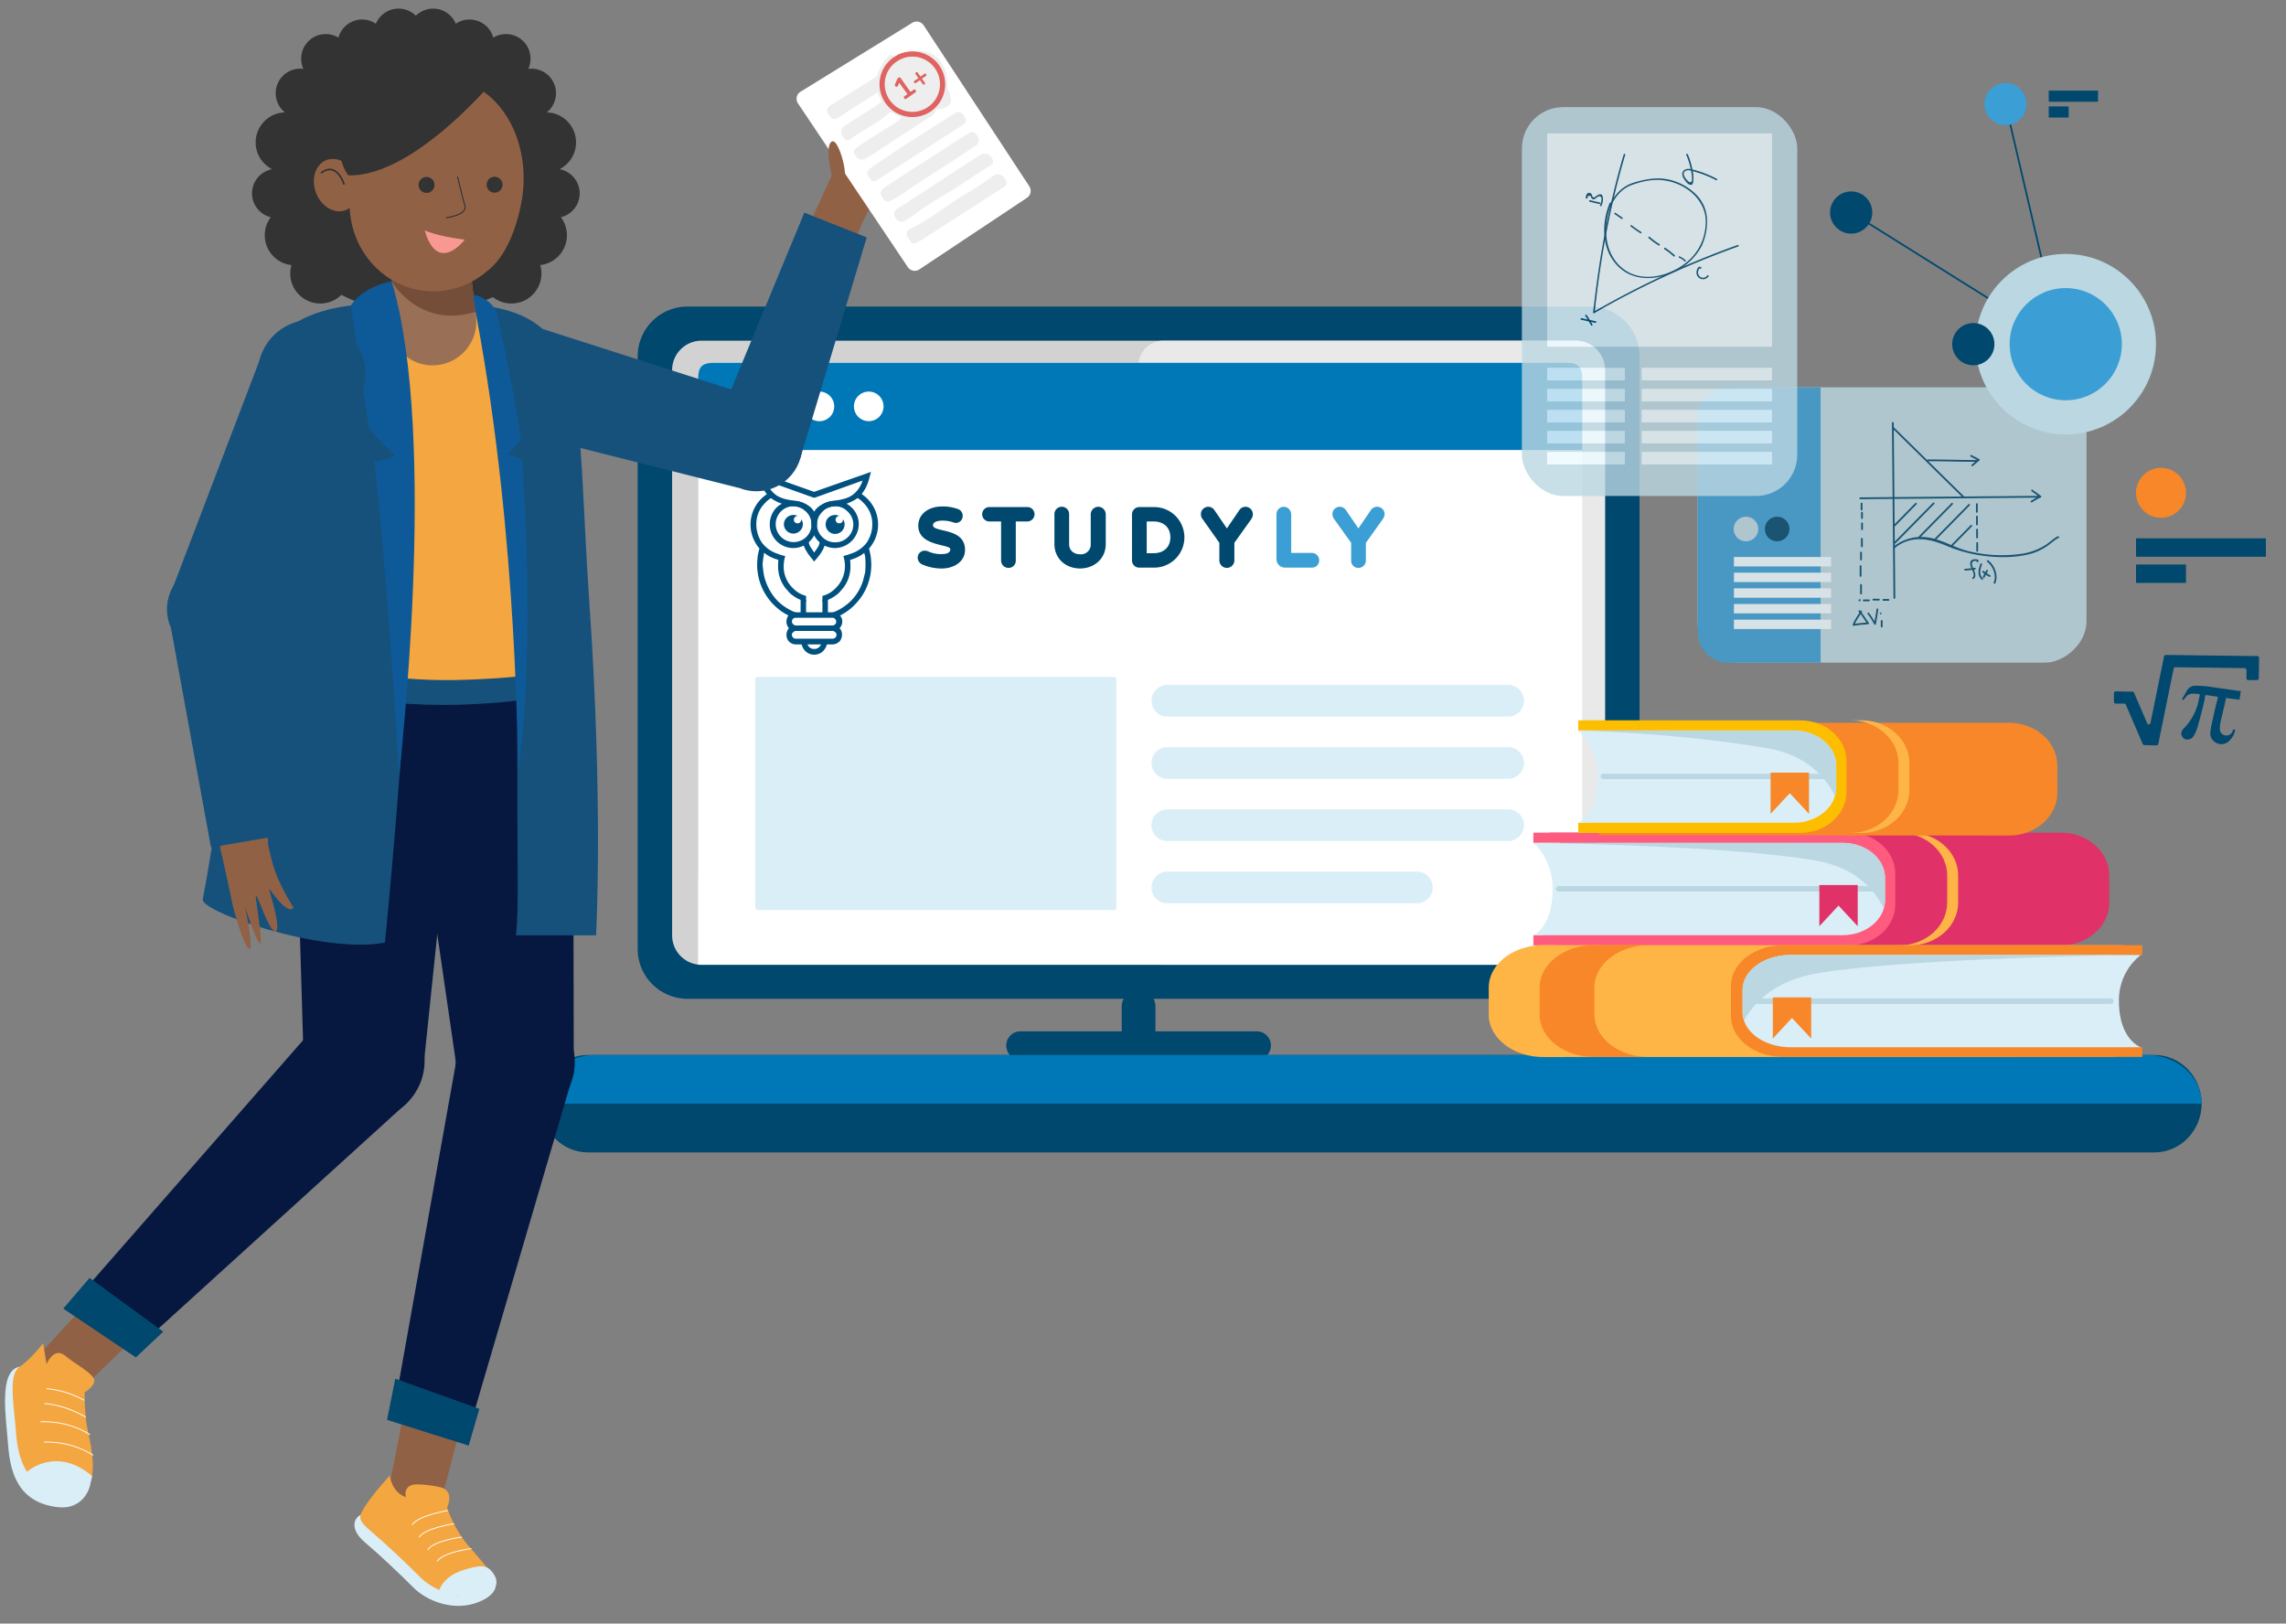 <?xml version="1.0" encoding="UTF-8"?>
<svg xmlns="http://www.w3.org/2000/svg" id="_05Black_" data-name="05Black*" viewBox="0 0 1477 1049">
  <rect x="0" y="0" width="1477" height="1049" fill="#808080" stroke="none"/>
  <defs>
    <style>.cls-1,.cls-19{fill:#00486e;}.cls-1,.cls-10,.cls-15,.cls-18,.cls-2,.cls-3,.cls-8,.cls-9{fill-rule:evenodd;}.cls-2{fill:#d2d2d2;}.cls-3{fill:#e9e9e9;}.cls-4{fill:#fff;}.cls-10,.cls-5{fill:#0078b8;}.cls-6{fill:#daeef7;}.cls-7,.cls-8{fill:#005180;}.cls-21,.cls-9{fill:#3b9ed4;}.cls-11,.cls-15{fill:#e03268;}.cls-12{fill:#feb546;}.cls-13{fill:#ff5b7e;}.cls-14{fill:#bad7e2;}.cls-16,.cls-18{fill:#f78729;}.cls-17{fill:#febe00;}.cls-20{opacity:0.8;}.cls-22{fill:#ebfaff;}.cls-23,.cls-27,.cls-33,.cls-35,.cls-37{fill:none;stroke-miterlimit:10;}.cls-23{stroke:#00486e;}.cls-23,.cls-35{stroke-width:1.12px;}.cls-24{fill:#0e5a98;}.cls-25{fill:#916146;}.cls-26{fill:#f4a640;}.cls-27{stroke:#fff;}.cls-27,.cls-33{stroke-width:0.56px;}.cls-28{fill:#071840;}.cls-29{fill:#333;}.cls-30{fill:#16517c;}.cls-31{fill:#997055;}.cls-32{fill:#754e39;}.cls-33{stroke:#1b2931;}.cls-34{fill:#f99893;}.cls-35{stroke:#333;}.cls-36{fill:#eee;}.cls-37{stroke:#df6361;stroke-width:3.36px;}.cls-38{fill:#df6361;}</style>
  </defs>
  <title>05</title>
  <path class="cls-1" d="M444.09,198.06H1027.2a32.24,32.24,0,0,1,32.13,32.13v383a32.23,32.23,0,0,1-32.13,32.12H444.09A32.22,32.22,0,0,1,412,613.2v-383A32.22,32.22,0,0,1,444.09,198.06Z"></path>
  <path class="cls-1" d="M659.3,666.34H812a9.15,9.15,0,1,1,0,18.3H659.3a9.15,9.15,0,1,1,0-18.3Z"></path>
  <path class="cls-1" d="M735.69,639.49a10.88,10.88,0,0,1,10.86,10.86v14.87a10.91,10.91,0,0,1-21.81,0V650.35A11,11,0,0,1,735.69,639.49Z"></path>
  <path class="cls-2" d="M453.2,220.12h564.89A18.9,18.9,0,0,1,1037,239V604.41a19,19,0,0,1-18.94,18.94H453.2a19,19,0,0,1-18.94-18.94V239A19,19,0,0,1,453.2,220.12Z"></path>
  <path class="cls-3" d="M751.51,220.12h266.58A18.91,18.91,0,0,1,1037,239V604.41a19,19,0,0,1-18.93,18.94H751.51a15.92,15.92,0,0,1-15.82-15.9V235.94a15.85,15.85,0,0,1,15.82-15.82Z"></path>
  <path class="cls-4" d="M462,234.37h549.49a10.8,10.8,0,0,1,10.8,10.8V623.35H451.05l.18-378.18a10.81,10.81,0,0,1,10.8-10.8Z"></path>
  <path class="cls-5" d="M1022.32,290.77v-45c0-9.14-2.24-11.39-11.38-11.39H462.44c-9.14,0-11.39,2.25-11.39,11.39v45Z"></path>
  <rect class="cls-6" x="488" y="437.37" width="233.28" height="150.59" rx="1.48"></rect>
  <path class="cls-4" d="M507.13,262.57a9.57,9.57,0,1,1-9.57-9.57,9.56,9.56,0,0,1,9.57,9.57Z"></path>
  <path class="cls-4" d="M539,262.57a9.57,9.57,0,1,1-9.57-9.57h0a9.57,9.57,0,0,1,9.56,9.56Z"></path>
  <path class="cls-4" d="M570.86,262.57A9.56,9.56,0,1,1,561.3,253h0a9.56,9.56,0,0,1,9.56,9.54Z"></path>
  <path class="cls-6" d="M974.42,463H754.21A10.22,10.22,0,0,1,744,452.73h0a10.21,10.21,0,0,1,10.22-10.22H974.42a10.22,10.22,0,0,1,10.22,10.22h0A10.23,10.23,0,0,1,974.42,463Z"></path>
  <path class="cls-6" d="M974.42,503.16H754.21a10.22,10.22,0,0,1,0-20.44H974.42a10.22,10.22,0,0,1,10.22,10.22h0a10.22,10.22,0,0,1-10.22,10.22Z"></path>
  <path class="cls-6" d="M974.42,543.37H754.21a10.22,10.22,0,0,1,0-20.44H974.42a10.22,10.22,0,0,1,10.22,10.22h0a10.21,10.21,0,0,1-10.22,10.22Z"></path>
  <path class="cls-6" d="M915.8,583.59H754.21A10.22,10.22,0,0,1,744,573.37h0a10.22,10.22,0,0,1,10.22-10.22H915.8a10.23,10.23,0,0,1,0,20.45Z"></path>
  <path class="cls-7" d="M561.28,353.68a54,54,0,0,1,1.25,5.61,42.37,42.37,0,0,1,.41,5.39v.21a36.53,36.53,0,0,1-10.79,25.95,35,35,0,0,1-11.21,7.69,4.61,4.61,0,0,0-2.91-1.25h-5.19a34,34,0,0,0,16.82-8.93,31.81,31.81,0,0,0,8.1-13.69l1.24-5a59.15,59.15,0,0,0,0-10c-.41-1.66-.83-3.32-1.24-4.78Zm-50,44.84A35,35,0,0,1,500,390.84a36.6,36.6,0,0,1-10.8-25.95v-.21a51.42,51.42,0,0,1,.42-5.81,48.36,48.36,0,0,1,1.45-5.81l3.53,1a24.81,24.81,0,0,0-1.24,5.39,41.3,41.3,0,0,0-.63,5.19,44.42,44.42,0,0,0,.63,5.4,23.79,23.79,0,0,0,1.24,5.19,35.09,35.09,0,0,0,7.89,13.08,34,34,0,0,0,16.82,8.93h-5.19A4.22,4.22,0,0,0,511.25,398.52Z"></path>
  <path class="cls-7" d="M498,359.91a25.37,25.37,0,0,1-8.51-7.06,23.52,23.52,0,0,1,2.28-30.52,27.23,27.23,0,0,1,5.4-4.15,16.82,16.82,0,0,0,2.7,2.7,17.08,17.08,0,0,0-5.39,3.95,19.07,19.07,0,0,0-5.82,14.11,21.11,21.11,0,0,0,3.74,11.83,20.61,20.61,0,0,0,10.17,7.06l1.66.63,3.12.83a22.37,22.37,0,0,0-1,6.65,19,19,0,0,0,5.81,13.91A18,18,0,0,0,520.8,385v3.73a23.86,23.86,0,0,1-11.21-6.23v-.21a22.43,22.43,0,0,1-6.85-16.4,26.3,26.3,0,0,1,.21-4.16,30,30,0,0,1-5-1.86ZM531.39,385a18,18,0,0,0,8.72-5.19,19.84,19.84,0,0,0,5.81-13.91,22.25,22.25,0,0,0-1-6.64l2.91-.84,1.66-.62a20.33,20.33,0,0,0,10.38-7.06,21.1,21.1,0,0,0,3.73-11.83,19.06,19.06,0,0,0-5.81-14.11,17.23,17.23,0,0,0-5.4-3.95,16.42,16.42,0,0,0,2.7-2.7,26.94,26.94,0,0,1,5.4,4.15,23.52,23.52,0,0,1,2.28,30.52,25.37,25.37,0,0,1-8.51,7.06,29.58,29.58,0,0,1-5,1.87,26.18,26.18,0,0,1,.21,4.15,22.36,22.36,0,0,1-6.85,16.4v.21a25,25,0,0,1-11.21,6.23Zm-17.24,10.59H538a6,6,0,1,1,.4,12H514.15a6.34,6.34,0,0,1-4.36-1.66,6.54,6.54,0,0,1,0-8.72A6.29,6.29,0,0,1,514.15,395.62ZM538,399.15H514.15a2.36,2.36,0,0,0-1.66,4.15,2.58,2.58,0,0,0,1.66.83H538a2.6,2.6,0,0,0,1.66-.83,2.51,2.51,0,0,0-.23-3.54,2.46,2.46,0,0,0-1.43-.61Zm-3.52,15.36a9.23,9.23,0,0,1-2.49,6,8.43,8.43,0,0,1-6,2.49,8.35,8.35,0,0,1-5.82-2.49,9.21,9.21,0,0,1-2.49-6h3.73a4.37,4.37,0,0,0,1.25,3.32,4.1,4.1,0,0,0,3.32,1.45,4.27,4.27,0,0,0,3.53-1.45,4.36,4.36,0,0,0,1.24-3.32Z"></path>
  <path class="cls-7" d="M514.15,404.13H538a5.7,5.7,0,0,1,6,5.37c0,.21,0,.43,0,.64a6.34,6.34,0,0,1-1.66,4.36,6.91,6.91,0,0,1-4.36,1.87H514.15a6.48,6.48,0,0,1-4.36-1.87,6.28,6.28,0,0,1-1.65-4.36,6.69,6.69,0,0,1,1.66-4.36A6.24,6.24,0,0,1,514.15,404.13ZM538,407.66H514.15a2.58,2.58,0,0,0-1.66.83,1.9,1.9,0,0,0-.84,1.66,2.55,2.55,0,0,0,.84,1.87,2.38,2.38,0,0,0,1.66.63H538a2.38,2.38,0,0,0,1.66-.63,2.54,2.54,0,0,0,.83-1.87,1.89,1.89,0,0,0-.83-1.66,2.6,2.6,0,0,0-1.66-.83Zm-25.31-84.08a15.73,15.73,0,0,1,10.79,4.36,15.42,15.42,0,0,1-10.75,26.16h0a15.24,15.24,0,0,1-15.37-15.37,15.41,15.41,0,0,1,4.36-10.79,15.88,15.88,0,0,1,11-4.36Zm8.1,7.06a11.29,11.29,0,0,0-16.4,0,11.6,11.6,0,0,0,16.4,16.4,11.29,11.29,0,0,0,.43-16C521.1,330.93,521,330.78,520.81,330.64Z"></path>
  <path class="cls-7" d="M539.48,323.58a15,15,0,0,1,10.8,4.36,14.75,14.75,0,0,1,4.57,10.79,15.6,15.6,0,0,1-15.37,15.37,15.24,15.24,0,0,1-15.16-15.32v0a15.41,15.41,0,0,1,4.36-10.79A15.78,15.78,0,0,1,539.48,323.58Zm8.31,7.06a11,11,0,0,0-8.31-3.53,10.83,10.83,0,0,0-8.09,3.53,11.28,11.28,0,0,0-.44,16l.44.44a11.45,11.45,0,0,0,8.09,3.32,11.61,11.61,0,0,0,8.31-3.32,11.29,11.29,0,0,0,.44-16C548.08,330.93,547.94,330.78,547.79,330.64Z"></path>
  <path class="cls-7" d="M522.46,349.74a9.93,9.93,0,0,0,1.25,3.73c.83,1.25,1.66,2.49,2.28,3.53.84-1,1.66-2.28,2.49-3.53a9.93,9.93,0,0,0,1.25-3.73l3.73.2a20.71,20.71,0,0,1-1.87,5.4,34.9,34.9,0,0,1-4.15,5.81L526,362.81l-1.25-1.66a34.9,34.9,0,0,1-4.15-5.81,15.3,15.3,0,0,1-1.87-5.4Zm-29.89-43.81L526,317.77l36.74-12.87L561.9,308c-1.87,7.89-5.4,12.46-9.55,14.95a31.07,31.07,0,0,1-13.29,4.15,15.07,15.07,0,0,0-8.3,3.32,10.36,10.36,0,0,0-2.91,8.1h-3.52a10.45,10.45,0,0,0-3.12-8.1,13.74,13.74,0,0,0-8.09-3.32A31.07,31.07,0,0,1,499.83,323c-4.15-2.49-7.68-7.06-9.55-14.95l-.83-3.11Zm33,15.57-30.72-11a18.38,18.38,0,0,0,6.85,9.55c3.53,2.28,7.68,2.91,11.83,3.53a18.9,18.9,0,0,1,10.17,4.15,10.11,10.11,0,0,1,2.29,2.91,10.84,10.84,0,0,1,2.49-2.91,18.9,18.9,0,0,1,10.17-4.15c4.15-.62,8.3-1.25,11.83-3.53a18.38,18.38,0,0,0,6.85-9.55l-30.72,11Z"></path>
  <path class="cls-8" d="M539.48,332.71a5.42,5.42,0,0,1,3.11.84c-.21,0-.21-.21-.41-.21a2.49,2.49,0,0,0-2.29,2.49,2.3,2.3,0,0,0,2.29,2.28,2.34,2.34,0,0,0,2.48-2.21v-.07c0-.21-.21-.41-.21-.62a5.64,5.64,0,0,1,1.24,3.53,6.12,6.12,0,0,1-12.24.2.67.67,0,0,1,0-.2,6,6,0,0,1,6-6Zm-26.78,0a4.77,4.77,0,0,1,2.91.84c-.21,0-.21-.21-.42-.21a2.49,2.49,0,0,0-2.28,2.49,2.3,2.3,0,0,0,2.28,2.28,2.35,2.35,0,0,0,2.49-2.21v-.07a.74.74,0,0,0-.2-.62,5.64,5.64,0,0,1,1.24,3.53,6.13,6.13,0,0,1-12.25.2v-.2a6.08,6.08,0,0,1,6.12-6Z"></path>
  <path class="cls-7" d="M517.27,387.52v8.93h3.53v-8.93Zm14.12,0v8.93h3.53v-8.93Z"></path>
  <path class="cls-1" d="M740.9,336.92v20.5h4.47c6.33,0,10.81-3.73,10.81-10.25s-4.48-10.25-10.81-10.25Zm5-9.31a19.57,19.57,0,0,1,.36,39.13H736.05a4.63,4.63,0,0,1-4.66-4.57V332.45a4.77,4.77,0,0,1,4.66-4.84ZM792.7,341.4l8-11.74a4.74,4.74,0,0,1,8.76,2.61,4.28,4.28,0,0,1-.75,2.61v.18l-11.18,15.65v11.56a4.85,4.85,0,0,1-9.69,0V350.71l-11.18-15.83a4.34,4.34,0,0,1-.74-2.61,4.74,4.74,0,0,1,8.76-2.61Zm-83.1-14a4.94,4.94,0,0,1,4.84,4.85v19.19c0,9.5-7.45,15.84-16.58,15.84-9.32,0-16.59-6.34-16.59-15.84v-19.2a4.75,4.75,0,0,1,9.5-.18.54.54,0,0,1,0,.18v19.38c0,4.1,3.18,6.51,7.09,6.51a6.35,6.35,0,0,0,6.87-5.79,5.77,5.77,0,0,0,0-.72V332.26a4.94,4.94,0,0,1,4.84-4.84Zm-53.29,9.51v25.34a4.62,4.62,0,0,1-4.57,4.66h-.09a4.77,4.77,0,0,1-4.84-4.66V336.92h-7.27a4.66,4.66,0,1,1-.18-9.31h24.4a4.61,4.61,0,0,1,4.66,4.57v.09a4.74,4.74,0,0,1-4.66,4.66ZM614,354.81c0-3.35-20.68-1.67-20.68-15.09,0-8.38,7.64-12.48,15.09-12.48A28.66,28.66,0,0,1,619,328.91a4.57,4.57,0,0,1,3,4.28,4.46,4.46,0,0,1-4.25,4.66h-.22a5.32,5.32,0,0,1-1.67-.37,21.25,21.25,0,0,0-6.89-1.12c-1.87,0-6.15.38-6.15,3,0,4.85,20.68,1.31,20.68,15.84,0,8.2-7.83,12.12-15.09,12.12a32,32,0,0,1-12.49-2.61,4.9,4.9,0,0,1-3-4.29,4.62,4.62,0,0,1,4.57-4.66h.09a6.62,6.62,0,0,1,1.86.38A19.81,19.81,0,0,0,608,358c2.24,0,6-.19,6-3.17Z"></path>
  <path class="cls-9" d="M877.67,341.4l8-11.74a4.89,4.89,0,0,1,4.09-2.24,4.81,4.81,0,0,1,4.85,4.78v.06a4.48,4.48,0,0,1-.93,2.61v.19l-11.18,15.65v11.55a4.78,4.78,0,0,1-4.85,4.66,4.61,4.61,0,0,1-4.66-4.57V350.71l-11.36-15.84a6.09,6.09,0,0,1-.74-2.61,4.74,4.74,0,0,1,8.76-2.61Zm-43.42,15.83h13.42a4.78,4.78,0,0,1,4.66,4.85,4.62,4.62,0,0,1-4.57,4.66H830.34a5.49,5.49,0,0,1-5.59-5.39V332.27a4.78,4.78,0,0,1,4.66-4.85,4.94,4.94,0,0,1,4.84,4.85Z"></path>
  <path class="cls-1" d="M379.78,744.57H1392.11c16.77-.07,30.35-14.14,30.41-31.52-.1-17.36-13.67-31.38-30.42-31.43H379.78c-16.74,0-30.32,14.07-30.42,31.43.06,17.38,13.65,31.46,30.42,31.52Z"></path>
  <path class="cls-10" d="M1422.52,713.05c0-17.23-15.81-31.43-35.15-31.43H384.52c-19.34,0-35.16,14.19-35.16,31.43Z"></path>
  <path class="cls-11" d="M1007.91,540.34H994.77a13.79,13.79,0,0,1,7.77-2.35h329.07c17.21,0,31.17,12.37,31.17,27.64v17.55c0,15.26-14,27.63-31.17,27.63l-325.39-.1Z"></path>
  <path class="cls-12" d="M1258.11,583.18V565.63c0-15.27-14-27.64-31.18-27.64H1234c17.22,0,31.17,12.37,31.17,27.64v17.55c0,15.26-14,27.63-31.17,27.63h-7c17.17,0,31.08-12.4,31.08-27.63Z"></path>
  <path class="cls-13" d="M1194.73,538.06c16.47,0,29.81,11.83,29.81,26.42v19.84c0,14.6-13.34,26.43-29.81,26.43l-204,.06v-6.59l52.11-2.28,10.52-36.6s-20.31-20.23-21.64-20.75h-41V538Z"></path>
  <path class="cls-6" d="M1003.16,574.28c0-20-12.47-29.69-12.47-29.69h199.85c15.12,0,27.38,10.16,27.38,22.68v14.27c0,12.52-12.26,22.68-27.38,22.68H990.69S1003.16,599.46,1003.16,574.28Z"></path>
  <path class="cls-14" d="M1217.92,567.27v14.27a19.06,19.06,0,0,1-.8,5.44c-6.74-13.66-19.66-26.82-44.25-31.05-57.41-9.88-182.18-11.34-182.18-11.34h199.85c15.12,0,27.38,10.15,27.38,22.68Z"></path>
  <path class="cls-14" d="M1007.1,576h206.58a1.76,1.76,0,0,0,0-3.52H1007.1a1.76,1.76,0,1,0,0,3.52Z"></path>
  <path class="cls-15" d="M1200.29,571.83h-24.8v26.6l12.38-13.32,12.42,13.32Z"></path>
  <path class="cls-16" d="M1034.89,469.35h-13.14a13.76,13.76,0,0,1,7.76-2.35h268.55c17.22,0,31.18,12.37,31.18,27.64v17.55c0,15.26-14,27.63-31.18,27.63l-264.86-.1Z"></path>
  <path class="cls-12" d="M1226.61,510.54V493c0-15.26-14-27.63-31.18-27.63h7.07c17.21,0,31.17,12.37,31.17,27.63v17.56c0,15.26-14,27.63-31.17,27.63h-7c17.17,0,31.08-12.4,31.08-27.64Z"></path>
  <path class="cls-17" d="M1163.23,465.43c16.46,0,29.81,11.83,29.81,26.42v19.84c0,14.59-13.35,26.42-29.81,26.42l-143.52.07v-6.6l52.11-2.27,10.52-36.61S1062,472.48,1060.7,472h-41v-6.6Z"></path>
  <path class="cls-6" d="M1032.18,501.65c0-20-12.47-29.69-12.47-29.69H1159c15.12,0,27.38,10.15,27.38,22.68V508.9c0,12.53-12.26,22.68-27.38,22.68H1019.71S1032.18,526.83,1032.18,501.65Z"></path>
  <path class="cls-14" d="M1186.42,494.64V508.9a19.31,19.31,0,0,1-.8,5.44c-6.74-13.66-19.66-26.81-44.25-31C1084,473.42,1019.71,472,1019.71,472H1159c15.12,0,27.38,10.15,27.38,22.68Z"></path>
  <path class="cls-14" d="M1036.12,503.41h146.05a1.77,1.77,0,1,0,0-3.53H1036.12a1.77,1.77,0,1,0,0,3.53Z"></path>
  <path class="cls-18" d="M1168.79,499.2H1144v26.6l12.38-13.32,12.42,13.32Z"></path>
  <path class="cls-12" d="M1363.69,613h14.87a17,17,0,0,0-8.79-2.33H997.19c-19.5,0-35.3,12.28-35.3,27.44V655.5c0,15.16,15.8,27.45,35.3,27.45l368.42-.1Z"></path>
  <path class="cls-16" d="M1152.16,610.69c-18.64,0-33.76,11.75-33.76,26.25v19.7c0,14.49,15.12,26.24,33.76,26.24H1384.1V676.6l-59.92-2.47-11.92-36.35s23-20.09,24.51-20.61l47.33-.19v-6.29Z"></path>
  <path class="cls-6" d="M1369.06,646.67A37.05,37.05,0,0,1,1383.19,617H1156.91c-17.12,0-31,10.15-31,22.68v14.26c0,12.53,13.88,22.68,31,22.68h226.28S1369.06,671.85,1369.06,646.67Z"></path>
  <path class="cls-14" d="M1125.91,639.66v14.26a16.82,16.82,0,0,0,.9,5.44c7.63-13.66,22.26-26.81,50.1-31,65-9.88,206.28-11.34,206.28-11.34H1156.91C1139.79,617,1125.91,627.13,1125.91,639.66Z"></path>
  <path class="cls-16" d="M1030.14,655.5V638.07c0-15.16,15.8-27.44,35.3-27.44h-35.38c-19.5,0-35.3,12.28-35.3,27.44V655.5c0,15.16,15.8,27.45,35.3,27.45H1065c-19.28-.19-34.83-12.4-34.83-27.44Z"></path>
  <path class="cls-14" d="M1130.11,648.62h233.73a1.76,1.76,0,1,0,0-3.52H1130.11a1.76,1.76,0,0,0,0,3.52Z"></path>
  <path class="cls-18" d="M1170.23,644.41h-24.8V671l12.37-13.32L1170.23,671Z"></path>
  <circle class="cls-16" cx="1396.24" cy="318.41" r="16.14"></circle>
  <rect class="cls-19" x="1380.1" y="347.81" width="83.91" height="11.9"></rect>
  <rect class="cls-19" x="1380.1" y="364.72" width="32.27" height="11.9"></rect>
  <g class="cls-20">
    <rect class="cls-14" x="1133.52" y="213.56" width="177.91" height="251.25" rx="26.65" transform="translate(1561.66 -883.3) rotate(90)"></rect>
    <path class="cls-21" d="M1176.32,250.22H1116.8a20,20,0,0,0-19.94,20v138a19.94,19.94,0,0,0,19.94,19.94h59.52Z"></path>
    <rect class="cls-22" x="1120.3" y="359.88" width="62.74" height="6.07"></rect>
    <rect class="cls-22" x="1120.3" y="370" width="62.74" height="6.07"></rect>
    <rect class="cls-22" x="1120.3" y="380.12" width="62.74" height="6.07"></rect>
    <rect class="cls-22" x="1120.3" y="390.23" width="62.74" height="6.07"></rect>
    <rect class="cls-22" x="1120.3" y="400.35" width="62.74" height="6.07"></rect>
    <path class="cls-19" d="M1224.54,386.3l-1-113.06a.57.57,0,0,0-1.14,0l1,113.07a.57.57,0,0,0,1.14,0Z"></path>
    <path class="cls-19" d="M1201.92,322.51l116.31-1a.57.57,0,0,0,0-1.14l-116.31,1a.57.57,0,0,0,0,1.14Z"></path>
    <path class="cls-19" d="M1318.5,320.26l-5.31-3.84c-.59-.43-1.15.57-.56,1l5.31,3.84c.59.43,1.15-.56.56-1Z"></path>
    <path class="cls-19" d="M1317.93,320.27c-1.91,1.05-3.83,2.11-5.66,3.29-.61.4,0,1.38.58,1,1.83-1.18,3.75-2.24,5.66-3.29.64-.36.06-1.34-.58-1Z"></path>
    <path class="cls-19" d="M1276.82,342.18l0,5.07a.57.57,0,0,0,1.14,0l0-5.07a.57.57,0,0,0-1.14,0Z"></path>
    <path class="cls-19" d="M1276.9,350.83l0,5.08a.57.57,0,0,0,1.14,0l0-5.08a.57.57,0,0,0-1.14,0Z"></path>
    <path class="cls-19" d="M1276.75,333.78l0,5.08a.57.57,0,0,0,1.14,0l0-5.08a.57.57,0,0,0-1.14,0Z"></path>
    <path class="cls-19" d="M1276.69,325.63l0,5.07a.57.57,0,0,0,1.14,0l0-5.07a.57.57,0,0,0-1.13,0Z"></path>
    <path class="cls-19" d="M1224.3,354c10.59-8.42,22.22-6.12,33.67-1.24a90.53,90.53,0,0,0,25.94,6.62c9.24,1,19.2.85,28.22-1.61a35.34,35.34,0,0,0,10-4.59c2.57-1.65,5.26-4.35,8-5.67.66-.32.08-1.3-.58-1-2.82,1.35-5.35,4-8,5.67a39.68,39.68,0,0,1-17.18,5.86,90.62,90.62,0,0,1-32.4-1.89c-9.18-2.19-17.6-7.82-27-9a28.63,28.63,0,0,0-21.48,6c-.57.46.24,1.26.81.81Z"></path>
    <path class="cls-19" d="M1224.39,340l13.89-14.13c.51-.52-.3-1.32-.81-.8l-13.89,14.13a.57.57,0,0,0,.81.8Z"></path>
    <path class="cls-19" d="M1224.76,351q12.49-12.69,25-25.39c.51-.52-.3-1.32-.81-.8l-25,25.38c-.52.53.29,1.33.8.81Z"></path>
    <path class="cls-19" d="M1240.55,347.36l21.16-21.53a.57.57,0,0,0-.8-.8q-10.59,10.77-21.17,21.53a.57.57,0,0,0,.81.8Z"></path>
    <path class="cls-19" d="M1250.31,349.31l22.38-22.76-.81-.8-.71.72c-.51.52.29,1.33.81.8l.71-.72c.51-.52-.3-1.32-.81-.8l-22.37,22.75c-.52.53.29,1.33.8.81Z"></path>
    <path class="cls-19" d="M1261.18,353.21l12.88-13.1a.57.57,0,0,0-.81-.8l-12.88,13.1a.57.57,0,0,0,.81.8Z"></path>
    <path class="cls-19" d="M1223.05,277.1l45,44.28c.52.51,1.32-.3.8-.81l-45-44.28a.57.57,0,0,0-.81.81Z"></path>
    <path class="cls-19" d="M1245.56,298c10.49-.05,21,.4,31.47.35a.57.57,0,0,0,0-1.14c-10.49.05-21-.4-31.47-.34a.57.57,0,0,0,0,1.13Z"></path>
    <path class="cls-19" d="M1273.26,295l4.89,2.6c.65.35,1.22-.64.57-1l-4.89-2.59c-.65-.35-1.22.64-.57,1Z"></path>
    <path class="cls-19" d="M1278,296.74l-4.14,3.54c-.56.48.25,1.28.81.81l4.14-3.55c.56-.48-.25-1.28-.81-.8Z"></path>
    <path class="cls-19" d="M1278,363.12c1.88-2.07-3.06-2.17-4.21-1.17s-1,2.83-.45,4.24,3.06,5.54,1.22,6.82c-.6.41,0,1.4.57,1,1.82-1.26,1.13-3.6.48-5.35-.41-1.11-1.08-2.19-1.39-3.33-.37-1.43,0-2.63,1.49-2.93.5-.1,1.29.14,1.48-.07-.49.54.32,1.35.81.81Z"></path>
    <path class="cls-19" d="M1269.7,368.63c2.12-.06,4.19-.43,6.29-.66.72-.08.71-1.22,0-1.14-2.09.23-4.17.6-6.28.66a.57.57,0,0,0,0,1.14Z"></path>
    <path class="cls-19" d="M1279.47,364.38c-1.19,3.51-2.19,7.22.84,10.08.53.5,1.33-.3.8-.81-2.71-2.56-1.58-5.91-.54-9,.23-.69-.87-1-1.1-.28Z"></path>
    <path class="cls-19" d="M1281,369.88a28,28,0,0,0,4.29,2.8c.66.31,1.23-.67.57-1a28,28,0,0,1-4.29-2.8c-.59-.43-1.16.56-.57,1Z"></path>
    <path class="cls-19" d="M1282.26,373a25.78,25.78,0,0,1,2.14-3.93.57.57,0,0,0-1-.57,27.16,27.16,0,0,0-2.26,4.22c-.25.69.86,1,1.1.28Z"></path>
    <path class="cls-19" d="M1283.86,362.86c3.75,2.86,6.32,8.95,4.29,13.48-.3.67.69,1.24,1,.57,2.23-5-.28-11.65-4.48-14.86-.57-.44-1.38.36-.8.81Z"></path>
    <path class="cls-19" d="M1202,387.91v-.13l-.17.41.07-.06-.39.16h.12c.72-.07.71-1.21,0-1.14a.76.76,0,0,0-.76.79c-.06.72,1.08.7,1.14,0Z"></path>
    <path class="cls-19" d="M1204.1,388.46l3.45,0a.57.57,0,0,0,0-1.14l-3.45,0a.57.57,0,0,0,0,1.13Z"></path>
    <path class="cls-19" d="M1210.39,388l3.65,0a.57.57,0,0,0,0-1.13l-3.65,0a.57.57,0,0,0,0,1.14Z"></path>
    <path class="cls-19" d="M1216.88,388.15l3.25,0a.57.57,0,0,0,0-1.14l-3.24,0a.57.57,0,0,0,0,1.14Z"></path>
    <path class="cls-19" d="M1203,383.43l0-5.48a.57.57,0,0,0-1.14,0l0,5.48a.57.57,0,0,0,1.14,0Z"></path>
    <path class="cls-19" d="M1202.7,372.07l0-6.29a.57.57,0,0,0-1.14,0l0,6.3a.57.57,0,0,0,1.14,0Z"></path>
    <path class="cls-19" d="M1203,361.51l0-4.47a.57.57,0,0,0-1.14,0l0,4.47a.57.57,0,0,0,1.14,0Z"></path>
    <path class="cls-19" d="M1203.55,353l0-4.87a.57.57,0,0,0-1.14,0l0,4.87a.57.57,0,0,0,1.14,0Z"></path>
    <path class="cls-19" d="M1203.66,342l0-3.86a.57.57,0,0,0-1.14,0l0,3.85a.57.57,0,0,0,1.13,0Z"></path>
    <path class="cls-19" d="M1203.6,334.71l0-3.45a.57.57,0,0,0-1.14,0l0,3.45a.57.57,0,0,0,1.14,0Z"></path>
    <path class="cls-19" d="M1203.35,329.23l0-3.86a.57.57,0,0,0-1.14,0l0,3.86a.57.57,0,0,0,1.14,0Z"></path>
    <path class="cls-19" d="M1200.9,395.22c2.13,2.4,3.69,5.21,5.6,7.77l.48-.86c-3.2.3-6.39.49-9.55,1.08l.71.7c1.08-3.14,3.31-5.72,4.88-8.61.35-.65-.64-1.22-1-.57-1.62,3-3.88,5.64-5,8.89-.15.44.32.76.71.69,3.06-.58,6.16-.75,9.26-1,.38,0,.76-.48.48-.85-2-2.65-3.58-5.54-5.77-8-.49-.55-1.29.26-.81.8Z"></path>
    <path class="cls-19" d="M1206.8,396.8a45.56,45.56,0,0,1,4.19,6.67.57.57,0,0,0,1-.15c.62-3.14,1.12-6.3,1.59-9.47.11-.72-1-1-1.1-.29-.47,3.17-1,6.33-1.59,9.48l1-.15a47.48,47.48,0,0,0-4.36-6.9c-.48-.56-1.28.25-.81.81Z"></path>
    <path class="cls-19" d="M1215.2,401.2l0,3.6a.57.57,0,0,0,1.14,0v-.55a.57.57,0,0,0-1.14,0v.55l1.14,0,0-3.59a.57.57,0,0,0-1.14,0Z"></path>
    <path class="cls-19" d="M1215,396.88a.57.57,0,0,0,.28-1.1.57.57,0,0,0-.28,1.1Z"></path>
    <circle class="cls-14" cx="1128.08" cy="341.79" r="7.96"></circle>
    <circle class="cls-19" cx="1148.23" cy="341.79" r="7.96"></circle>
  </g>
  <g class="cls-20">
    <rect class="cls-14" x="983.31" y="69.21" width="177.91" height="251.25" rx="26.65"></rect>
    <rect class="cls-22" x="999.6" y="86.19" width="145.32" height="137.85"></rect>
    <rect class="cls-22" x="1060.72" y="237.62" width="84.2" height="8.15"></rect>
    <rect class="cls-22" x="999.6" y="237.62" width="50.25" height="8.15"></rect>
    <rect class="cls-22" x="1060.72" y="251.2" width="84.2" height="8.15"></rect>
    <rect class="cls-22" x="999.6" y="251.2" width="50.25" height="8.15"></rect>
    <rect class="cls-22" x="1060.72" y="264.78" width="84.2" height="8.15"></rect>
    <rect class="cls-22" x="999.6" y="264.78" width="50.25" height="8.15"></rect>
    <rect class="cls-22" x="1060.72" y="278.36" width="84.2" height="8.15"></rect>
    <rect class="cls-22" x="999.6" y="278.36" width="50.25" height="8.15"></rect>
    <rect class="cls-22" x="1060.72" y="291.94" width="84.2" height="8.15"></rect>
    <rect class="cls-22" x="999.6" y="291.94" width="50.25" height="8.15"></rect>
    <path class="cls-19" d="M1040,131.24c-5.56,13.71-5.31,31,6.3,41.63,11,10.13,27.92,7.78,39.78.37a37.1,37.1,0,0,0,13.58-14.7,37.81,37.81,0,0,0,3.21-17.66,23.93,23.93,0,0,0-6.17-14.33,35.69,35.69,0,0,0-16.92-10.13c-8-2.22-16.06-.86-23.84,1.48-8.4,2.47-13.22,8.53-16.8,16.18-.25.62.62,1.12.86.5,3.09-6.55,7.17-12.48,14.33-15.07,6-2.22,13.22-3.83,19.76-3.09,12.36,1.24,24.83,9.51,27.55,22.11,1,4.82.25,10.75-1.24,15.44a32.87,32.87,0,0,1-10.62,15.44c-10.25,8.52-27,13.22-39,5.68-14.58-9.26-15.56-28.78-9.64-43.48,0-.74-1-1-1.11-.37"></path>
    <path class="cls-19" d="M1030.33,201.89c3.7-34.46,9.88-68.67,19.76-101.9a.67.67,0,0,0-.37-.61.68.68,0,0,0-.62.37c-9.88,33.35-16,67.68-19.76,102.14-.12.62.87.62,1,0"></path>
    <path class="cls-19" d="M1030.33,202.14A567.83,567.83,0,0,1,1123,159.28c.61-.25.37-1.23-.25-1a569.2,569.2,0,0,0-92.76,43,.47.47,0,0,0-.13.74c-.12.25.25.25.5.12m-8.77,4.45,9.14,2c.62.13.86-.86.25-1l-9.14-2c-.62-.12-.87.87-.25,1"></path>
    <path class="cls-19" d="M1024.28,204.12a59.69,59.69,0,0,1,3.7,6,.5.5,0,1,0,.87-.49,63,63,0,0,0-3.71-6.06c-.37-.49-1.23,0-.86.5m19-65.71,4.44,3.08c.5.38,1-.49.5-.86l-4.45-3.09c-.49-.37-1,.5-.49.87m10.37,8c2,1.48,4.08,3,6.18,4.32.49.37,1.11-.5.49-.87a65.82,65.82,0,0,1-6.17-4.32c-.5-.37-1,.49-.5.87m11.49,7.41a42,42,0,0,0,6.55,4.81c.49.37,1.11-.49.49-.86a47.67,47.67,0,0,1-6.3-4.69c-.49-.38-1.23.24-.74.74m10.25,7.28a42.76,42.76,0,0,1,5.93,4.57.52.52,0,1,0,.74-.74,58.21,58.21,0,0,0-6.17-4.81c-.5-.25-1,.61-.5,1m9.51,5.44a9.5,9.5,0,0,1,3.46,2.35.81.81,0,0,0,.74,0,.53.53,0,0,0,0-.62,12.28,12.28,0,0,0-3.95-2.6c-.49-.37-.74.62-.25.87m14.33,6.42a1.27,1.27,0,0,0-2.22.13,5.42,5.42,0,0,0-.5,4.94,4.3,4.3,0,0,0,5.69,2,5.06,5.06,0,0,0,1.73-1.48c.37-.49-.5-1-.87-.49a3.33,3.33,0,0,1-4.57.86l-.37-.37a3.44,3.44,0,0,1-1-2.47,4.58,4.58,0,0,1,.25-1.36c0-.12.74-1.73,1-1.23s1.11,0,.86-.5m-72.13-42.61,6.3,1.48c.61.12.86-.86.24-1l-6.3-1.48c-.61-.12-.86.86-.24,1"></path>
    <path class="cls-19" d="M1025.76,127.91c-.12-1.24.62-1.61,2.1-1.24a2.78,2.78,0,0,0,.25,1,2.47,2.47,0,0,0,.37.62,1.84,1.84,0,0,0,1.35.49c1.12-.12,3.34-3.21,4.57-1.48.87,1.24-.12,4.08-.61,5.31-.25.62.74.87,1,.25.74-1.85,1.35-4.57.49-6.42s-2.84-.5-4.08.37c-.74.49-1.36,1.35-2.34.12-.25-.25-.13-.74-.37-1.11a1.94,1.94,0,0,0-1.49-1.24c-1.85-.12-2.34,1.86-2.47,3.21a.64.64,0,0,0,1.24.13M1089.49,100a47.87,47.87,0,0,1,3,9.88,25.88,25.88,0,0,1,.74,6.18c-.12,1.73-1,2.1-2.22,1.24a8.29,8.29,0,0,1-2-2.23c-1-1.36-2.22-3.83.62-4.94a6,6,0,0,1,3.33.25c1.73.37,3.34,1,5.07,1.48a69.42,69.42,0,0,1,10.74,4.57c.62.25,1.11-.62.5-.86a67.22,67.22,0,0,0-16.8-6.3c-4-.87-7,1.73-4.82,5.68.87,1.48,2.59,4.07,4.32,4.45s2-1.36,2.1-2.6a24.87,24.87,0,0,0-.74-8,48,48,0,0,0-2.84-9.14c-.25-.49-1.23-.24-1,.37"></path>
  </g>
  <polyline class="cls-23" points="1295.78 67.23 1332.03 222.37 1196.06 137.31"></polyline>
  <circle class="cls-19" cx="1196.06" cy="137.31" r="13.64"></circle>
  <circle class="cls-21" cx="1295.78" cy="67.23" r="13.64"></circle>
  <circle class="cls-14" cx="1334.69" cy="222.37" r="58.31"></circle>
  <circle class="cls-19" cx="1274.97" cy="222.37" r="13.64"></circle>
  <circle class="cls-21" cx="1334.69" cy="222.37" r="36.24"></circle>
  <rect class="cls-19" x="1323.71" y="58.54" width="31.84" height="7.19"></rect>
  <rect class="cls-19" x="1323.71" y="68.75" width="12.86" height="7.19"></rect>
  <path class="cls-19" d="M1409.75,451.81l3.39-5.92a6.43,6.43,0,0,1,5.92-2.82,61,61,0,0,1,10.15.85l17.76,2.53h.85l-.85,5.64-8.74-1.13-.84,4.23c-.85,3.11-1.41,6.21-2.26,9.31a28,28,0,0,0-.85,6.77,4.1,4.1,0,0,0,4.23,3.94,4.22,4.22,0,0,0,4-2.82,1.68,1.68,0,0,0,.28-1.12l1.41.28a18.1,18.1,0,0,1-.56,2,12.82,12.82,0,0,1-4.23,5.92,7.25,7.25,0,0,1-7.89.29,6.7,6.7,0,0,1-3.39-6.49,51.1,51.1,0,0,1,1.69-9c.85-4.51,2-9,3.11-13.26v-.84L1425,449a10.08,10.08,0,0,0-.56,2.82c-1.13,5.36-2.54,10.72-4,15.79a27.32,27.32,0,0,1-3.1,7.9,4.6,4.6,0,0,1-5.64,2,2.75,2.75,0,0,1-1.41-1.13,3.69,3.69,0,0,1-.85-3.38c.28-.57.57-1.13.85-1.69a36.62,36.62,0,0,0,9.58-15.79c.57-2,.85-4.23,1.41-6.21,0-.56,0-.84-.56-.84a21.49,21.49,0,0,0-4.23-.28,5.35,5.35,0,0,0-4.23,2.25c-.28.28-.56.85-1.13,1.13-.28.84-.28.84-1.41.28Z"></path>
  <path class="cls-19" d="M1393.49,481.59l-8-.17a1.21,1.21,0,0,1-1-.62l-11-25.57a1,1,0,0,0-1-.62l-5.6,0a1.1,1.1,0,0,1-1.06-1.18l0-5.74a1.1,1.1,0,0,1,1.18-1l10.78.19a1.21,1.21,0,0,1,1,.62l8.53,19.82a2.14,2.14,0,0,0,.39.59,1.18,1.18,0,0,0,1.57-.47.55.55,0,0,1,.15-.28l8.77-43.07a1.2,1.2,0,0,1,1.18-.92l59.23.73a1.1,1.1,0,0,1,1,1.18l-.2,13.3a1.1,1.1,0,0,1-1.18,1l-5.74,0a1.11,1.11,0,0,1-1.05-1.19l0-5.32a1.2,1.2,0,0,0-1.05-1.18l-44.81-.6a1.18,1.18,0,0,0-1.17.91l-9.94,48.76a1.31,1.31,0,0,1-1.17.91Z"></path>
  <circle class="cls-24" cx="280.44" cy="479.57" r="90.57"></circle>
  <circle class="cls-25" cx="235.3" cy="684.98" r="25.99"></circle>
  <circle class="cls-25" cx="24.81" cy="900.89" r="16.96"></circle>
  <polygon class="cls-25" points="216.1 667.45 254.47 702.49 37.34 912.34 12.3 889.47 216.1 667.45"></polygon>
  <path class="cls-6" d="M12.73,883c-13.88,2.54-8.79,32.83-7.5,50.49s6.38,37.74,32.87,40.35c12.63,1.24,20.07-8.21,20.74-18Z"></path>
  <path class="cls-26" d="M54.71,899.56a138,138,0,0,0,1,18.75C57,929.66,70,967.54,43.14,965c-26.51-2.48-31.59-22.67-32.88-40.34S5.16,888.09,12.73,883s15.12-15.17,15.12-15.17l2.24,13.52S34.68,870,42,875.86s15.31,9.93,18.31,14.24S54.71,899.56,54.71,899.56Z"></path>
  <path class="cls-6" d="M59.53,953.64s-1.87,15.78-18.28,13.28-21-10.67-23.79-16C17.46,950.88,36.05,933.88,59.53,953.64Z"></path>
  <path class="cls-27" d="M28.27,931.76s16.79-1.37,31.93,8.5"></path>
  <path class="cls-27" d="M26.2,918.62s16.78-1.45,32,8.34"></path>
  <path class="cls-27" d="M28.68,906.87s11.77.1,26.66,8.64"></path>
  <path class="cls-27" d="M30,897.17a61.5,61.5,0,0,1,24.38,7.55"></path>
  <circle class="cls-25" cx="234.33" cy="685.39" r="25.99"></circle>
  <circle class="cls-25" cx="242.93" cy="474.35" r="36.11" transform="translate(-238.12 703.75) rotate(-88.38)"></circle>
  <polygon class="cls-25" points="260.32 684.93 208.37 685.85 206.81 474.99 279 473.72 260.32 684.93"></polygon>
  <circle class="cls-28" cx="235.89" cy="685.35" r="38.45"></circle>
  <circle class="cls-28" cx="242.93" cy="474.35" r="53" transform="translate(-238.12 703.75) rotate(-88.38)"></circle>
  <polygon class="cls-28" points="189.99 477.16 196.38 691.57 273.46 690.87 295.87 474.97 189.99 477.16"></polygon>
  <path class="cls-28" d="M201.79,665.24l61.38,47.1L90.8,868.91s-10-12.72-42.53-28.28Z"></path>
  <path id="Path_8980" data-name="Path 8980" class="cls-19" d="M87.76,877,40.89,845.5l17-19.87,47.58,34.75Z"></path>
  <circle class="cls-25" cx="332.24" cy="686.22" r="25.99"></circle>
  <circle class="cls-25" cx="264.78" cy="980.12" r="16.96"></circle>
  <polygon class="cls-25" points="306.72 681.24 357.72 691.2 281.51 983.38 248.23 976.88 306.72 681.24"></polygon>
  <path class="cls-6" d="M310,1034.76c-16.62,7.1-34.44-.56-42.84-9s-21.61-21-31.24-29.13-8.09-15.63-2.22-18.26c0,0,64.16,65.63,86.36,43.74C320.07,1022.11,323,1029.21,310,1034.76Z"></path>
  <path class="cls-26" d="M251.82,953.42s1.25,10.79,10.45,13.88c0,0-1.93-6.19,4.17-7.93,2.56-.73,11-.08,17.59,1.4,8.11,1.83,6.72,8.91,4.83,13.37,0,0,4.44,13.69,13.48,24.18,15.85,18.39,22.49,24.73,11.94,29.64-16.38,7.62-34.43-.56-42.83-9s-21.61-21-31.24-29.13-8.68-9.67-3.93-17.22S251.82,953.42,251.82,953.42Z"></path>
  <path class="cls-6" d="M283.83,1027.28s2.47-8.47,14.5-12.51,16-3.65,19.58.71,4.73,10-2.12,13.43C306.51,1033.62,287.91,1030.38,283.83,1027.28Z"></path>
  <path class="cls-27" d="M304.51,1000.56s-18.27,2.22-22.07,8.26"></path>
  <path class="cls-27" d="M298.42,993.1s-18.26,2.22-22.06,8.27"></path>
  <path class="cls-27" d="M293.34,984.52s-18.78,2.66-22.58,8.7"></path>
  <path class="cls-27" d="M289.31,975.94s-19.18,3.19-23,9.23"></path>
  <circle class="cls-25" cx="333.23" cy="687.41" r="25.99"></circle>
  <circle class="cls-25" cx="317.65" cy="476.78" r="36.11" transform="translate(-39.88 29.13) rotate(-4.94)"></circle>
  <polygon class="cls-25" points="359 683.98 307.49 690.83 281.84 481.54 353.41 472.02 359 683.98"></polygon>
  <circle class="cls-28" cx="332.93" cy="686.23" r="38.45"></circle>
  <circle class="cls-28" cx="317.83" cy="476.52" r="53" transform="translate(-158.32 158.14) rotate(-22.53)"></circle>
  <polygon class="cls-28" points="265.37 485.62 296.23 697.89 370.72 690.71 370.32 471.33 265.37 485.62"></polygon>
  <path class="cls-28" d="M294.52,687l76.2,6L304.56,918.48s-15.17-5.65-51-2Z"></path>
  <path id="Path_8980-2" data-name="Path 8980" class="cls-19" d="M302.82,934l-52.75-16.61,5.32-26.63,54.34,19.52Z"></path>
  <path id="Path_8930" data-name="Path 8930" class="cls-29" d="M349.3,87.87a82.79,82.79,0,0,0-90.1-75c-45.65,4.23-65.61,34.16-75,90.09-17.84,126.38,139.64,109.09,157.52,69.84S349.3,88.17,349.3,87.87Z"></path>
  <circle class="cls-29" cx="193.99" cy="60.24" r="15.88"></circle>
  <circle class="cls-29" cx="210.46" cy="37.89" r="15.88"></circle>
  <circle class="cls-29" cx="233.98" cy="28.48" r="15.88"></circle>
  <circle class="cls-29" cx="257.51" cy="21.43" r="15.88"></circle>
  <circle class="cls-29" cx="178.7" cy="124.93" r="15.88"></circle>
  <circle class="cls-29" cx="184.58" cy="92" r="19.41"></circle>
  <circle class="cls-29" cx="190.46" cy="151.99" r="19.41"></circle>
  <circle class="cls-29" cx="206.93" cy="176.69" r="19.41"></circle>
  <circle class="cls-29" cx="343.37" cy="60.24" r="15.88"></circle>
  <circle class="cls-29" cx="326.9" cy="37.89" r="15.88"></circle>
  <circle class="cls-29" cx="303.38" cy="28.48" r="15.88"></circle>
  <circle class="cls-29" cx="279.85" cy="21.43" r="15.88"></circle>
  <circle class="cls-29" cx="358.66" cy="124.93" r="15.88"></circle>
  <circle class="cls-29" cx="352.78" cy="92" r="19.41"></circle>
  <circle class="cls-29" cx="346.9" cy="151.99" r="19.41"></circle>
  <circle class="cls-29" cx="330.43" cy="176.69" r="19.41"></circle>
  <circle class="cls-25" cx="487.91" cy="287.73" r="22.09" transform="matrix(0.6, -0.8, 0.8, 0.6, -35.04, 505.36)"></circle>
  <circle class="cls-25" cx="329.64" cy="242.02" r="23" transform="translate(-61.77 360.48) rotate(-53.12)"></circle>
  <polygon class="cls-25" points="335.57 219.99 323.95 264.23 482.52 309.03 493.72 266.36 335.57 219.99"></polygon>
  <path class="cls-25" d="M558,78.53c-2.94-.73-13.79,19-16.94,26.65-2.32,5.78-14.41,31.21-14.45,31.64a15.47,15.47,0,1,0,29,10.73,133.77,133.77,0,0,1,9.4-18.18,209,209,0,0,1,15.5-18.83s-1-7.42-17.43,8.31c-1.55.49,12.78-21.7,10-26.07-4.92-.3-15.59,19.69-17.57,20.13-.89.34,13.44-34.33,8.42-29.47-4.08,4.1-12.19,18.11-15.13,23.61C548.36,107.44,560.76,79,558,78.53Z"></path>
  <polygon class="cls-25" points="507.5 299.41 469.69 275.94 526.62 136.82 555.39 147.74 507.5 299.41"></polygon>
  <circle class="cls-25" cx="488.69" cy="287.79" r="22.09" transform="translate(-72.04 372.81) rotate(-39.12)"></circle>
  <circle class="cls-30" cx="329.51" cy="242.07" r="34.8"></circle>
  <polygon class="cls-30" points="320.62 275.73 338.72 208.73 499.11 260.19 477.13 315.2 320.62 275.73"></polygon>
  <circle class="cls-30" cx="488.69" cy="287.79" r="29.66" transform="translate(-72.04 372.81) rotate(-39.12)"></circle>
  <path class="cls-30" d="M464.68,270.26l52.43,25.62L560,153.38l-40.3-16Z"></path>
  <path id="Path_8936" data-name="Path 8936" class="cls-26" d="M366.86,248.1c1.52,32.07.91,88.06-6.65,185.5l-25.73,13-132.84-2.33c-2.43-54.17.3-88.15-26.94-178.63a44.74,44.74,0,0,1,34.8-56.59c5.15-.91,10.29-1.82,15.44-2.42a486.32,486.32,0,0,1,69.3-5.75c8.77,0,17.85.3,26.32.91A48.6,48.6,0,0,1,366.86,248.1Z"></path>
  <path class="cls-30" d="M365.05,447.82s-29.24,6.66-71.36,7.57c-48.1.91-100.29-8.78-100.29-8.78L200.32,430s51.24,10.29,93.68,9.38,66.43-5.66,66.43-5.66Z"></path>
  <path class="cls-31" d="M303.62,171.84l3.93,32.68A28.24,28.24,0,0,1,280.92,236h0c-16.95.91-30.87-13.62-29.66-30.56l3-38.43Z"></path>
  <path class="cls-32" d="M253.08,181.82,254.29,167l49.33,4.84,3.63,29.65C270.63,212.69,253.08,181.82,253.08,181.82Z"></path>
  <path class="cls-25" d="M314.41,175.4a52.83,52.83,0,0,1-36.69,12.75c-28.32-1.24-50.56-24.88-51.76-53.84a11.53,11.53,0,0,1-2.73,1.5c-7.17,2.7-15.71-2.37-19.08-11.33s-.3-18.41,6.87-21.1A12.72,12.72,0,0,1,222.41,105a58.92,58.92,0,0,1,72.45-53.75c31.64,7.53,47.59,42.64,42.56,76.26C334.78,144.12,328,165.37,314.41,175.4Z"></path>
  <path class="cls-29" d="M276.62,114.43a5.26,5.26,0,0,0-1.63-.07,5.15,5.15,0,1,0,1.63.07Z"></path>
  <path class="cls-29" d="M320.6,114.3a5.15,5.15,0,1,0,4.07,4.45A5.18,5.18,0,0,0,320.6,114.3Z"></path>
  <path class="cls-33" d="M295.58,114.08S298.7,127,300.38,133s-12.27,7.75-12.27,7.75"></path>
  <path class="cls-34" d="M274.38,148.75s6.42,3.61,25.85,6.13C300.23,154.88,282.75,177.88,274.38,148.75Z"></path>
  <path id="Path_8942" data-name="Path 8942" class="cls-29" d="M328.13,40.7c.31.91-57.74,74.07-103.09,72.56-10.58-13.3-10-58,6.35-68.93S271.9,18,289.13,19.54C306.37,20.75,328.13,40.7,328.13,40.7Z"></path>
  <path class="cls-35" d="M222.32,119.22s-4.54-15.43-14.92-7.42"></path>
  <path class="cls-30" d="M307.55,197s27.54,132.25,26.93,249.36c-.9,117.11,1.25,134.41-1.11,157.94h51.76s4.73-84.71-4.35-215.13C371.71,258.39,382.6,203.91,307.55,197Z"></path>
  <path class="cls-24" d="M305.74,190.3s10.59,1.81,15.13,11.19c0,0,10,44.19,15.73,82.62l-8.17,9.38,8.78,3.33s9.68,120.14-2.73,200.94c0,0,.61-148.29-26.63-293.24C307.55,204.52,306.64,197,305.74,190.3Z"></path>
  <path class="cls-30" d="M251.26,197s-59.61-6.65-80.19,32.38c-20.58,39.34-9.43,189.07-40,351.39-3.43,7.63,76.92,36,117.62,28.23,0,0,8-77.3,15.29-190.48C275.47,229.64,251.26,197,251.26,197Z"></path>
  <path class="cls-24" d="M253.08,181.82s-17.85,2.73-26.33,15.44l11.8,80.19L255.5,294.7l-13.62,3.93s7.57,59.32,16,202.45C257.62,501.08,283.64,283.5,253.08,181.82Z"></path>
  <circle class="cls-25" cx="138.09" cy="393.35" r="22.09"></circle>
  <circle class="cls-25" cx="201.33" cy="241.44" r="23"></circle>
  <polygon class="cls-25" points="222.82 249.61 180.15 232.97 117.51 385.18 158.66 401.52 222.82 249.61"></polygon>
  <path class="cls-25" d="M161.22,613.05c-3,.05-9.43-21.74-11.19-29.78-1.3-6.18-7.21-33.7-7.49-34A15.38,15.38,0,1,1,173,544.79c2.64,12.06,3.4,14,5.33,19.88a146.88,146.88,0,0,0,11.27,21.59s-2.39,6.78-15.41-11.91c-1.43-1,7.74,23.72,4.07,27.66-4.8-.7-11.18-22.49-12.92-23.54-.88-.38,5.79,36.31,2,30.53-3.24-4.82-8.05-20.1-10-26.33C158,582.42,164,613,161.22,613.05Z"></path>
  <polygon class="cls-25" points="158.52 386.29 116.6 401.03 142.84 549.27 173.3 544.52 158.52 386.29"></polygon>
  <circle class="cls-25" cx="137.56" cy="393.66" r="22.09" transform="translate(-266.15 498.13) rotate(-85.25)"></circle>
  <circle class="cls-30" cx="201.32" cy="241.41" r="34.8" transform="translate(-63.01 71.3) rotate(-17.41)"></circle>
  <polygon class="cls-30" points="169.25 228.73 233.71 254.15 164.11 407.58 111.76 379.43 169.25 228.73"></polygon>
  <circle class="cls-30" cx="137.56" cy="393.66" r="29.66" transform="translate(-266.15 498.13) rotate(-85.25)"></circle>
  <polygon class="cls-30" points="110.45 405.68 167.17 391.87 179.13 540.14 136.31 547.51 110.45 405.68"></polygon>
  <path class="cls-4" d="M515.62,66.88l70.91,105.69a5.4,5.4,0,0,0,7.48,1.49l69.51-46.24a5.4,5.4,0,0,0,1.52-7.46l-68.26-104a5.41,5.41,0,0,0-7.35-1.63l-72.16,44.5A5.4,5.4,0,0,0,515.62,66.88Z"></path>
  <path class="cls-36" d="M552.49,100.14c-1.88-2.92.3-4.33,2.12-5.55,6.68-4.46,13.46-8.89,20.27-13a27.68,27.68,0,0,0,7.63-5.74c-2.38-1.22-4.76-2.42-7.13-3.65C567.61,79.3,558,83.79,549.48,89.8c-2.05,1.45-3.82.57-5-1.64-1.54-2.83-1.44-5.19,1.48-7,6-3.81,11.91-7.6,17.87-11.44,1.93-1.24,3.83-2.56,5.75-3.86L567,59.72C559,64.88,550.82,69.91,542.85,75.2c-2.82,1.9-4.73,2.88-7.23-.67s-1.19-5.17,1.77-7c9.75-6,19.3-12,29-18.08,2-5.34,4.11-10.68,9.27-14,2.34.54,4.16,3,7,1.89l1-.77c-.16-1.71.07-2.93,2.17-1.62,10.71-5.74,23,.48,25.58,13.12a66.09,66.09,0,0,1,.64,8.77c4.47,9.29,2.64,13-6.61,13.68a2.53,2.53,0,0,0-.79.84c-.82,2.74-3.12,3.8-5.24,5.17q-18.52,11.92-36.93,24.06c-1,.61-1.94,1.21-3,1.78-3.21,1.66-5.29.36-7-2.28Z"></path>
  <path class="cls-36" d="M561.26,114c-1.93-2.45-.79-4.12,1.46-5.6,8-5.33,15.89-10.84,24-16.06,9.82-6.25,19.79-12.39,29.58-18.79,2.67-1.74,4.48-1.6,6.35,1s1.91,4.55-.88,6.36L567.64,115.7l-1.16.75c-3.2,2.17-4-.88-5.22-2.46Z"></path>
  <path class="cls-36" d="M570.82,128.67c-1.23-1.94-2.8-3.92-.74-6.2a16,16,0,0,1,3.2-2.58C590.18,109,607.12,98.13,624,87.17c2.8-1.82,5.1-3.22,7.47.55,2.08,3.42.65,5.4-2.28,7.29-12.7,8.19-25.32,16.46-38,24.7-5.14,3.36-9.91,7.25-13.92,9-3.57,2.05-5.28,1.83-6.48,0Z"></path>
  <path class="cls-36" d="M578.36,140.43c-1.53-2.57-.29-4.41,1.81-5.78q26.1-17,52.27-34c3-1.91,5.86-2.46,8.23,1.19,2.82,4.32-1.35,5.22-3.42,6.61-11.39,7.57-22.77,15.16-34.65,22-6.17,3.59-11.83,8.43-18,12.31-3,1.39-4.83,0-6.26-2.4Z"></path>
  <path class="cls-36" d="M646.76,122c-17.12,11-34.12,22-51.2,33-.94.61-2,1.07-2.74,1.46-3.85,2.53-4.5-.87-5.84-2.57a3.6,3.6,0,0,1,1.36-6.18c13.71-6.53,25.13-16.62,38.28-24,5.17-2.94,10-6.46,14.89-9.84,3.5-2.43,5.83-1.24,8,1.93,2.15,3.49-.27,4.77-2.76,6.27Z"></path>
  <path class="cls-36" d="M582.37,36.2a19.59,19.59,0,0,1,3.69-1,18.83,18.83,0,0,1,3.82-.31,22,22,0,0,1,3.8.45,21,21,0,0,1,3.64,1.2A19.5,19.5,0,0,1,609,54.82a18.7,18.7,0,0,1-.45,3.8,20.12,20.12,0,0,1-1.19,3.64,19.49,19.49,0,0,1-1.86,3.34,20.42,20.42,0,0,1-2.5,2.91,21.57,21.57,0,0,1-3,2.38,20.42,20.42,0,0,1-7.1,2.77,21.27,21.27,0,0,1-3.83.28,20.23,20.23,0,0,1-3.8-.45,19.4,19.4,0,0,1-3.64-1.2,19.11,19.11,0,0,1-6.24-4.36A19.69,19.69,0,0,1,569.94,54a21,21,0,0,1,.46-3.78,19.47,19.47,0,0,1,1.19-3.65,20.24,20.24,0,0,1,1.87-3.34A21.61,21.61,0,0,1,576,40.31,18.6,18.6,0,0,1,579,38a19.22,19.22,0,0,1,3.41-1.74Z"></path>
  <path class="cls-37" d="M582.37,36.2a19.59,19.59,0,0,1,3.69-1,18.83,18.83,0,0,1,3.82-.31,22,22,0,0,1,3.8.45,21,21,0,0,1,3.64,1.2A19.5,19.5,0,0,1,609,54.82a18.7,18.7,0,0,1-.45,3.8,20.12,20.12,0,0,1-1.19,3.64,19.49,19.49,0,0,1-1.86,3.34,20.42,20.42,0,0,1-2.5,2.91,21.57,21.57,0,0,1-3,2.38,20.42,20.42,0,0,1-7.1,2.77,21.27,21.27,0,0,1-3.83.28,20.23,20.23,0,0,1-3.8-.45,19.4,19.4,0,0,1-3.64-1.2,19.11,19.11,0,0,1-6.24-4.36A19.69,19.69,0,0,1,569.94,54a21,21,0,0,1,.46-3.78,19.47,19.47,0,0,1,1.19-3.65,20.24,20.24,0,0,1,1.87-3.34A21.61,21.61,0,0,1,576,40.31,18.6,18.6,0,0,1,579,38a19.22,19.22,0,0,1,3.41-1.74Z"></path>
  <path class="cls-38" d="M591.61,58.28a1,1,0,0,1-.37,1.55l-5.45,3.82c-.66.48-1.17.46-1.58-.16s-.25-1.06.4-1.51l1.69-1.19L581,53.49l-.87,2a1.34,1.34,0,0,1-.33.42.84.84,0,0,1-.77.11,1.16,1.16,0,0,1-.7-.48,1,1,0,0,1-.08-1l1.42-3.29a2,2,0,0,1,.7-.93,1.15,1.15,0,0,1,.93-.24,1.24,1.24,0,0,1,.8.56l6.13,8.74,1.7-1.17c.65-.57,1.23-.56,1.65.07Z"></path>
  <path class="cls-38" d="M597.8,47.48a1.08,1.08,0,0,1,.79,1,1,1,0,0,1-.36.58l-2.53,1.76,1.75,2.51a.75.75,0,0,1,.25.63.73.73,0,0,1-.37.55.82.82,0,0,1-1.16-.17l0-.06-1.78-2.5-2.5,1.77a.93.93,0,0,1-.63.25,1,1,0,0,1-.55-.37,1,1,0,0,1-.25-.63.91.91,0,0,1,.37-.55l2.53-1.76-1.76-2.53a.85.85,0,0,1,.16-1.2.86.86,0,0,1,1.2.16.21.21,0,0,1,0,.06l1.77,2.5,2.51-1.75a.84.84,0,0,1,.56-.22Z"></path>
  <path class="cls-25" d="M537.8,115.15s-5.55-21.69-.11-23.8S553.26,131.27,537.8,115.15Z"></path>
</svg>
